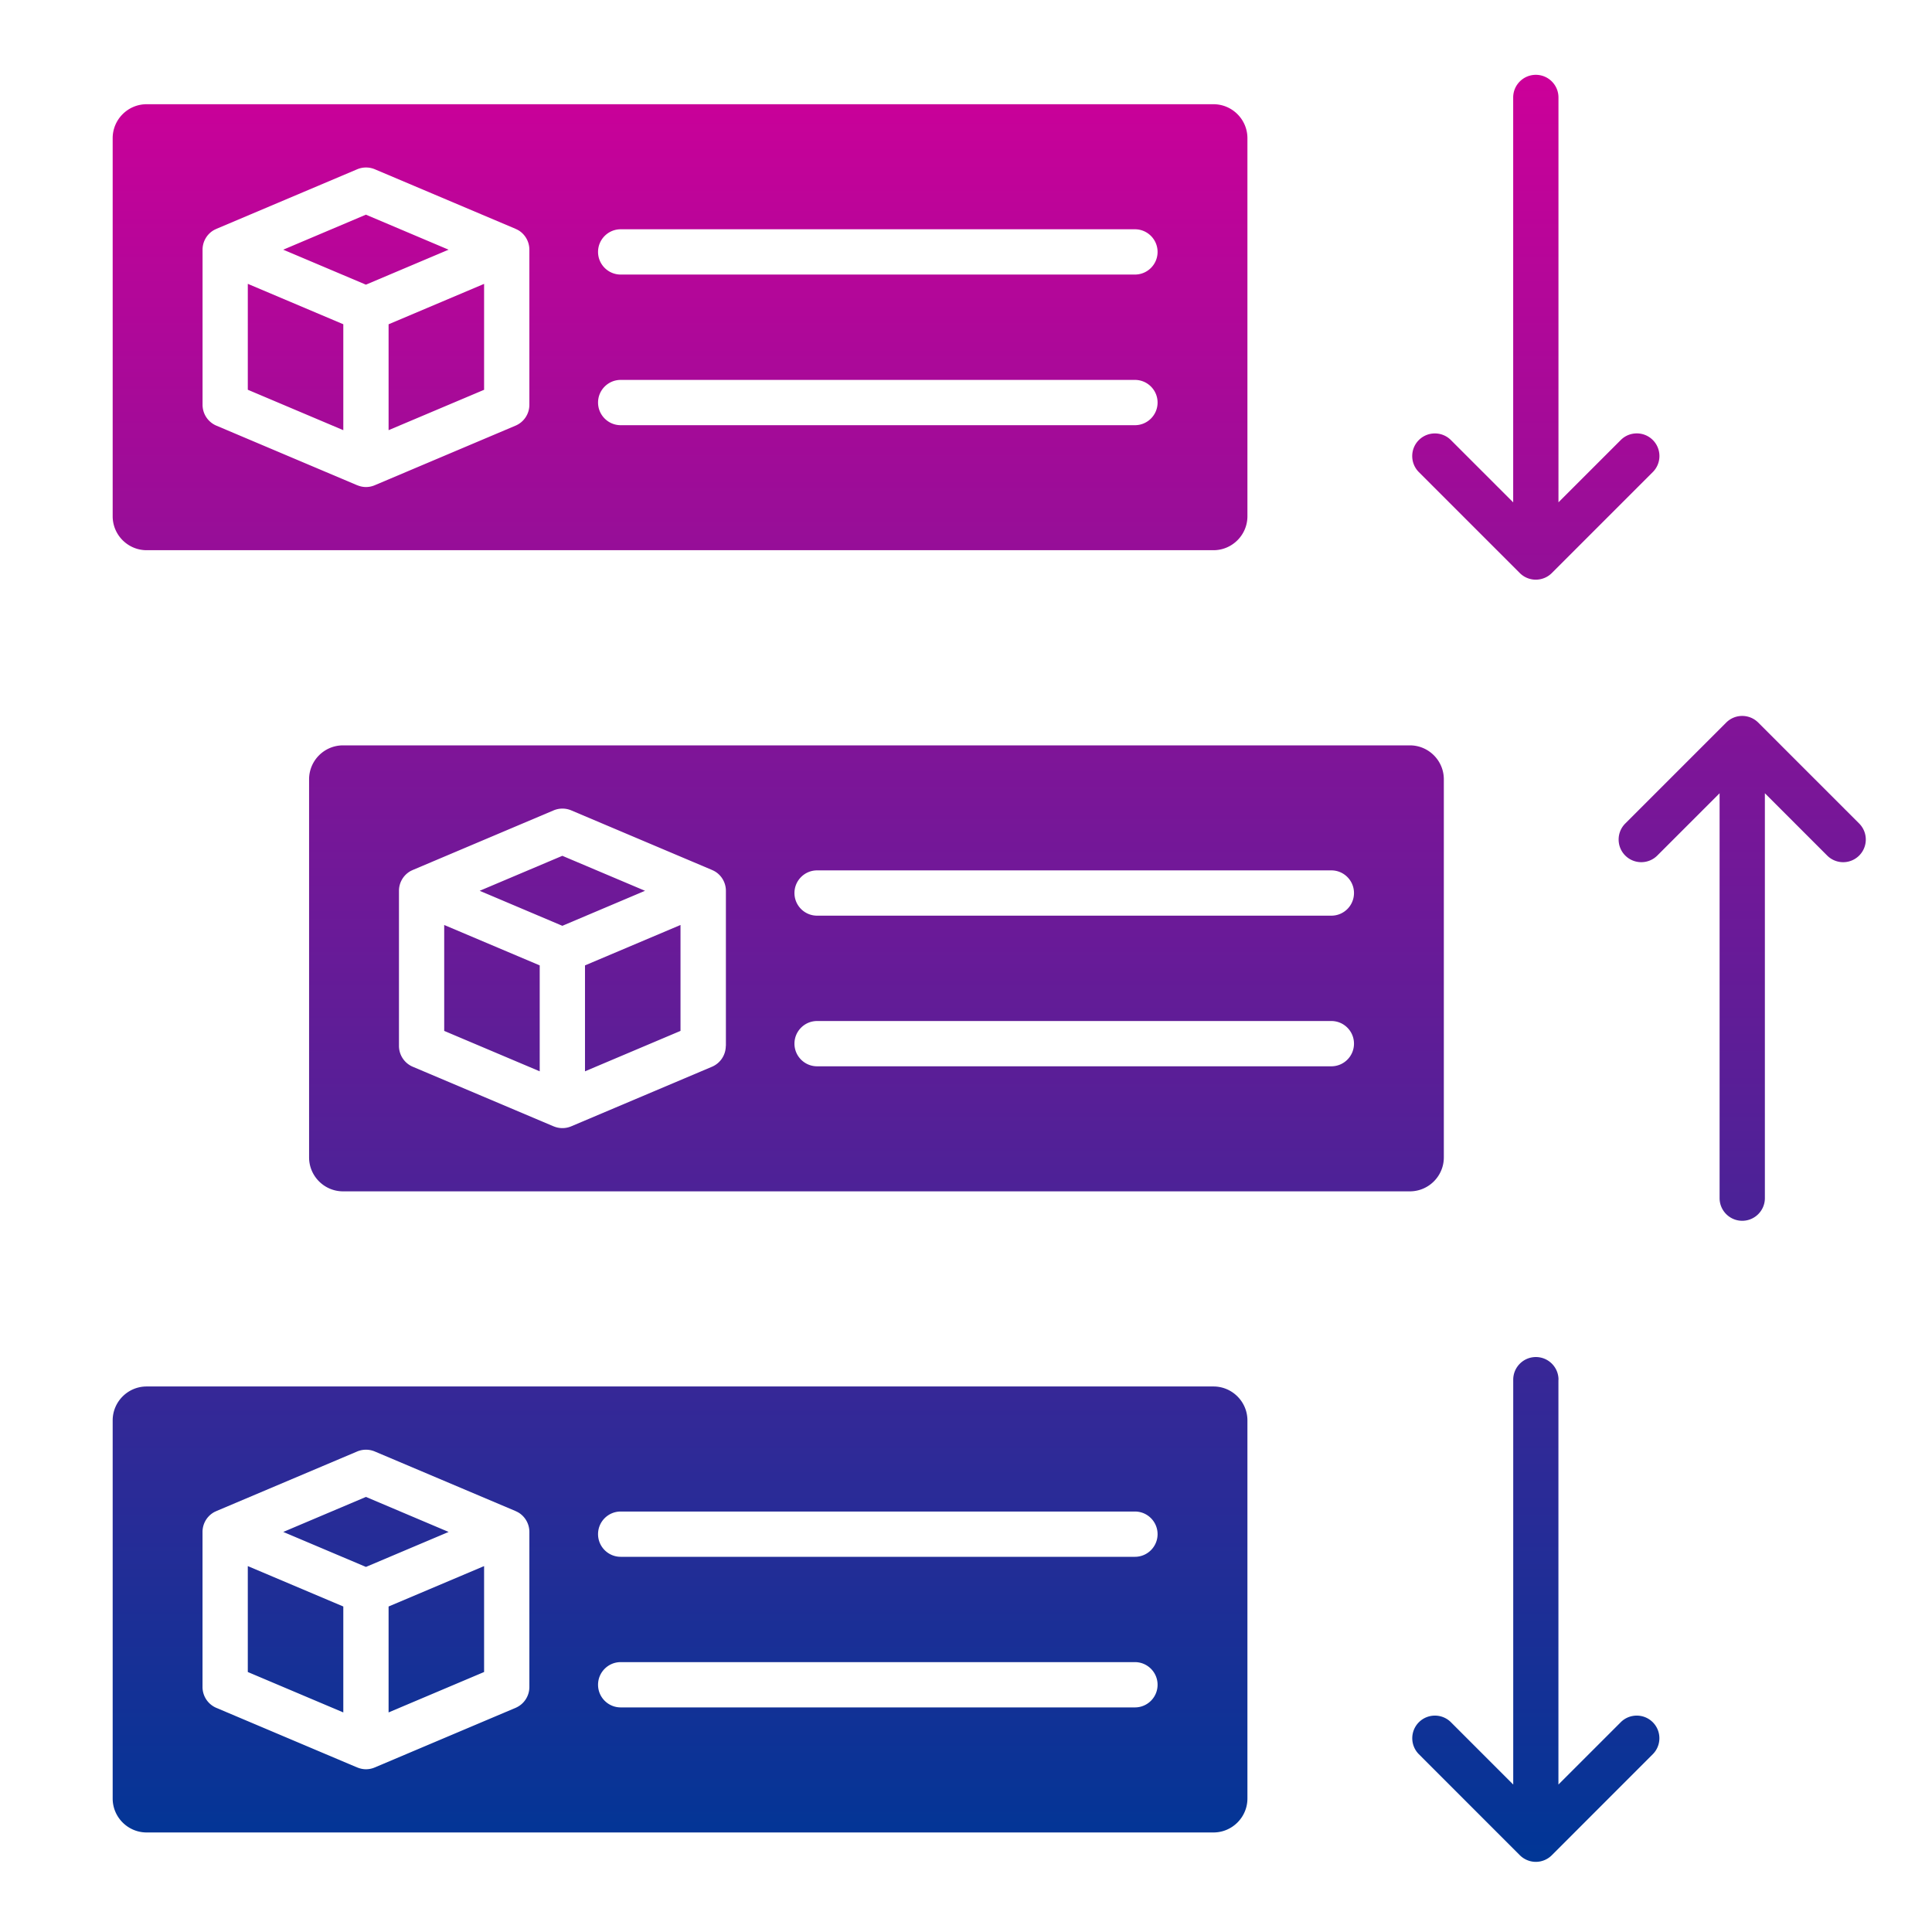 <svg xmlns="http://www.w3.org/2000/svg" xmlns:xlink="http://www.w3.org/1999/xlink" width="512" height="512" x="0" y="0" viewBox="0 0 512 512" style="enable-background:new 0 0 512 512" xml:space="preserve" class="">  <g>    <linearGradient id="a" x1="262.16" x2="262.16" y1="19.827" y2="493.422" gradientUnits="userSpaceOnUse">      <stop stop-opacity="1" stop-color="#cc0099" offset="0"></stop>      <stop stop-opacity="1" stop-color="#003696" offset="1"></stop>    </linearGradient>    <path fill="url(#a)" fill-rule="evenodd" d="m411.26 151.85 26.75-26.75c2.34-2.34 2.34-6.15 0-8.49s-6.15-2.34-8.49 0l-16.51 16.51V25.83c0-3.31-2.69-6-6-6s-6 2.69-6 6v107.3l-16.51-16.51c-2.34-2.34-6.14-2.34-8.49 0-2.34 2.34-2.34 6.14 0 8.49l26.75 26.75a5.991 5.991 0 0 0 4.24 1.76c1.55-.01 3.09-.59 4.26-1.77zM140.29 405.98v41.09c0 2.41-1.44 4.59-3.66 5.53l-37.31 15.79c-.75.32-1.55.48-2.34.48-.8 0-1.59-.18-2.33-.49v.01L57.33 452.6a6.005 6.005 0 0 1-3.66-5.53v-41.09a6 6 0 0 1 2.69-5.01c.31-.21.64-.37.98-.51v-.01l37.31-15.79a6.03 6.03 0 0 1 4.68 0l37.31 15.79-.01.01c.34.14.67.31.98.51a6.028 6.028 0 0 1 2.68 5.01zm24.2 34.5h136.28c3.31 0 6 2.69 6 6 0 3.32-2.69 6-6 6H164.49c-3.31 0-6-2.68-6-6 0-3.31 2.69-6 6-6zm136.28-27.91H164.49c-3.31 0-6-2.69-6-6 0-3.32 2.69-6 6-6h136.28c3.31 0 6 2.69 6 6s-2.69 6-6 6zm20.81-45.14H38.86c-4.96 0-9 4.04-9 9v100.19c0 4.96 4.04 9 9 9h282.72c4.96 0 9-4.04 9-9V376.43c0-4.96-4.04-9-9-9zm-218.6 58.31v28.07l25.31-10.71v-28.07zm-12 0-25.31-10.71v28.07l25.31 10.71zm27.91-19.76-21.91-9.28-21.91 9.28 21.91 9.27zm30.14-160.63 21.91-9.28-21.91-9.27-21.91 9.27zm6 10.49 25.31-10.71v28.07l-25.31 10.71zm-12 0v28.07l-25.31-10.71v-28.07zM75.06 66.17l21.91 9.27 21.91-9.27-21.91-9.28zM90.98 114l-25.31-10.71V75.22l25.31 10.71zm12 0V85.94l25.31-10.71v28.07zm-64.12 31.81c-4.96 0-9-4.04-9-9V36.62c0-4.96 4.04-9 9-9h282.72c4.96 0 9 4.04 9 9v100.19c0 4.96-4.04 9-9 9zm261.91-33.13c3.31 0 6-2.69 6-6s-2.69-6-6-6H164.49c-3.31 0-6 2.69-6 6s2.69 6 6 6zM164.49 72.76h136.28c3.31 0 6-2.68 6-6 0-3.31-2.69-6-6-6H164.49c-3.31 0-6 2.69-6 6s2.69 6 6 6zm-24.2-6.59v41.1c0 2.41-1.44 4.59-3.66 5.53l-37.31 15.79c-.75.32-1.55.48-2.34.48-.8 0-1.59-.18-2.33-.49v.01L57.34 112.8a6.005 6.005 0 0 1-3.66-5.53v-41.1c0-2.01 1.01-3.89 2.69-5 .31-.2.64-.37.98-.51v-.01l37.31-15.79a6.03 6.03 0 0 1 4.68 0l37.31 15.79-.01.01c.34.14.67.31.98.51a6.026 6.026 0 0 1 2.67 5zM90.91 315.72c-4.96 0-9-4.04-9-9V206.53c0-4.97 4.04-9 9-9h282.72c4.96 0 9 4.03 9 9v100.19c0 4.96-4.04 9-9 9zm267.91-39.14c0-3.31-2.69-6-6-6H216.54c-3.31 0-6 2.69-6 6s2.69 6 6 6h136.28c3.32 0 6-2.69 6-6zm0-39.92c0-3.31-2.69-6-6-6H216.54c-3.31 0-6 2.69-6 6 0 3.32 2.69 6 6 6h136.28c3.32 0 6-2.68 6-6zm-166.48 40.51c0 2.41-1.44 4.59-3.66 5.53l-37.31 15.79a5.964 5.964 0 0 1-4.67-.01v.01l-37.31-15.79a6.005 6.005 0 0 1-3.66-5.53v-41.1c0-2.01 1.01-3.89 2.69-5 .31-.21.64-.37.98-.51v-.01l37.31-15.79a6.03 6.03 0 0 1 4.68 0l37.31 15.79v.01c.34.14.67.31.98.51a5.995 5.995 0 0 1 2.69 5v41.1zm220.68 88.46c0-3.31-2.69-6-6-6s-6 2.69-6 6v107.29l-16.51-16.51c-2.34-2.34-6.14-2.34-8.49 0a6 6 0 0 0 0 8.48l26.75 26.76c1.13 1.12 2.65 1.76 4.24 1.76s3.12-.64 4.24-1.76L438 464.89c2.34-2.34 2.34-6.14 0-8.48s-6.15-2.34-8.49 0L413 472.92V365.63zm44.44-174.14-26.75 26.75c-2.34 2.34-2.34 6.15 0 8.49s6.14 2.34 8.49 0l16.51-16.51v107.3c0 3.31 2.69 6 6 6s6-2.69 6-6v-107.3l16.51 16.51a5.991 5.991 0 0 0 8.48 0c2.34-2.34 2.34-6.14 0-8.49l-26.75-26.75a5.987 5.987 0 0 0-4.24-1.76c-1.6 0-3.12.63-4.25 1.76z" clip-rule="evenodd" opacity="1" data-original="url(#a)" class=""></path>  </g></svg>